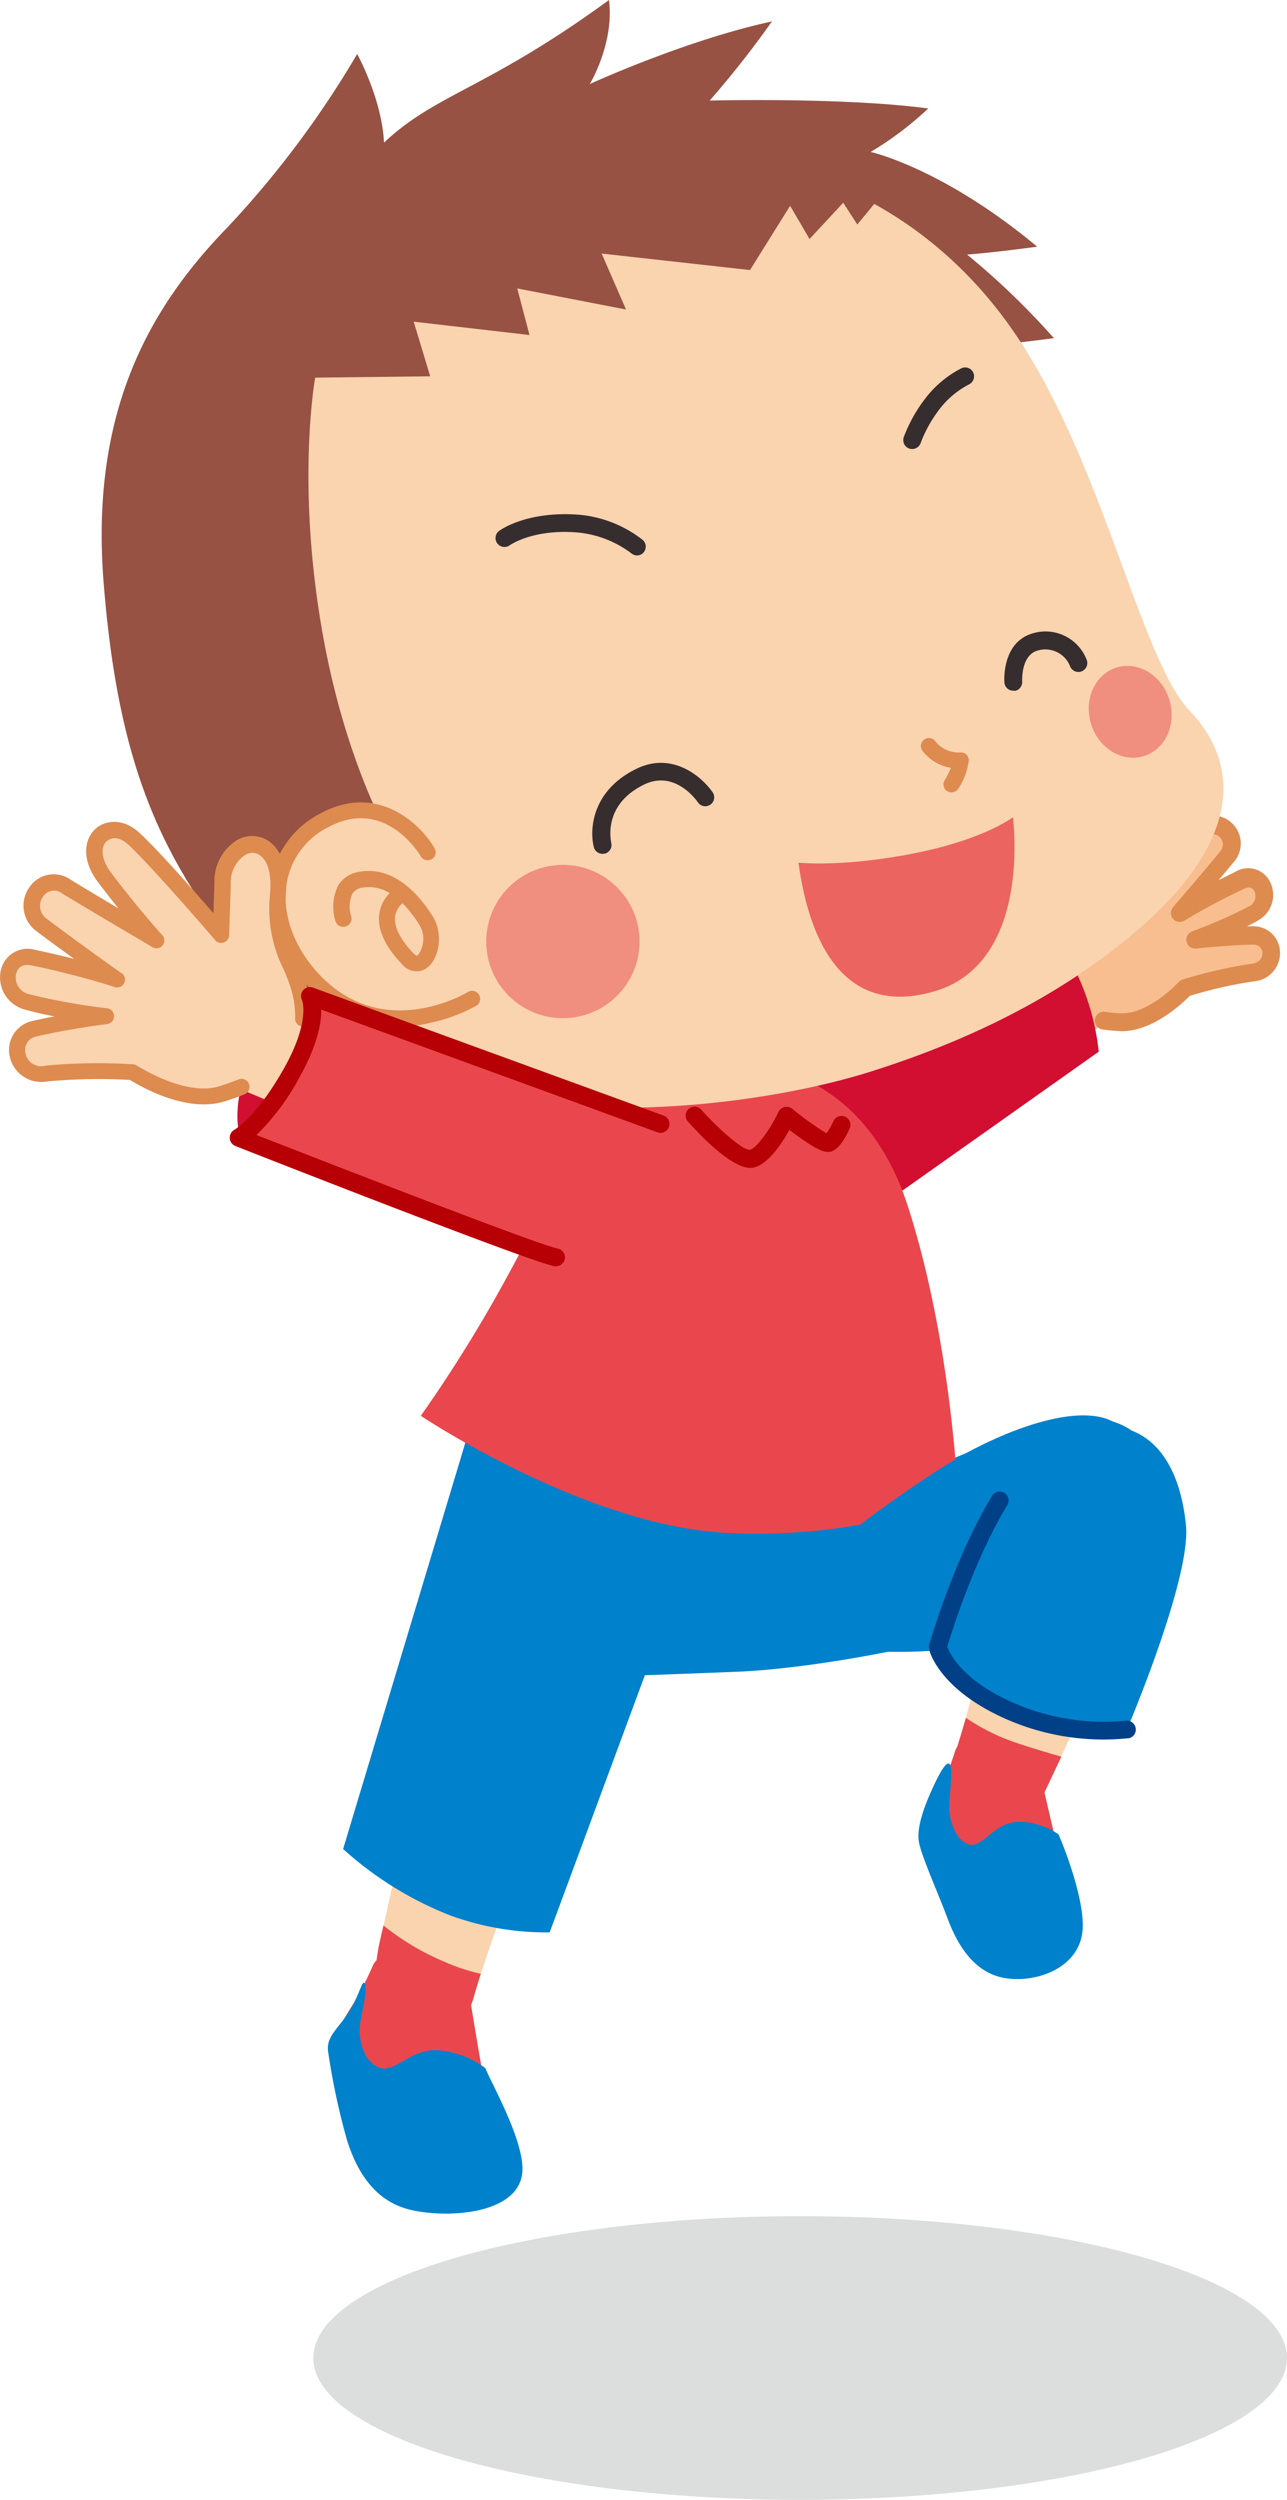 <svg xmlns="http://www.w3.org/2000/svg" viewBox="0 0 163.05 316.7"><defs><style>.cls-1{isolation:isolate;}.cls-2{fill:#f8be8f;}.cls-3{fill:#fad3af;}.cls-4{fill:#e9474d;}.cls-5{fill:#0081cc;}.cls-6{fill:#de8b50;}.cls-7{fill:#d20e31;}.cls-8{fill:#004086;}.cls-9{fill:#b60005;}.cls-10{fill:#975243;}.cls-11{fill:#362d2f;}.cls-12{fill:#eb645f;}.cls-13{fill:#f08e80;}.cls-14{mix-blend-mode:multiply;}.cls-15{fill:#dcdddd;}</style></defs><g class="cls-1"><g id="レイヤー_2" data-name="レイヤー 2"><g id="レイヤー_1-2" data-name="レイヤー 1"><path class="cls-2" d="M99.92,137.58c10.8,2.4,15.86,27.38,16.28,40.3.65,19.72-10.73,28.6-27.73,28.85-17.76.25-34-15.4-23.59-38C77.45,141.48,85.64,134.39,99.92,137.58Z"/><path class="cls-2" d="M136,183.32c-5-3.47-13.11.33-21.4,5.31-5.76,3.45-9.15,10.29-6.48,13.93,3,4.05,8.72,2.62,17.65-2.52C135.19,194.61,142.71,188,136,183.32Z"/><path class="cls-3" d="M74.9,211.33C71.66,222.82,63.41,241,60,253.13c-2.1,7.45-15.39,8.09-11.8-7.45,4.51-19.53,7.36-38.43,10.17-46.66C62.69,186.31,80.05,193.07,74.9,211.33Z"/><path class="cls-4" d="M48.18,245.68c.13-.59.26-1.17.4-1.75a32.09,32.09,0,0,0,7.77,4.61,24.39,24.39,0,0,0,4.56,1.51c-.34,1.06-.65,2.09-.93,3.08C57.88,260.58,44.59,261.22,48.18,245.68Z"/><path class="cls-4" d="M47.24,249c-2,4.58-3,5.39-4.15,7.7-1.46,2.84.9,11.06,3,15.2s5.64,5.63,10.72,4,6.09-4.88,5.12-9.35-1.8-9.87-2.38-13.32-4.13-4.93-6.23-5.23S48,247.15,47.24,249Z"/><path class="cls-5" d="M61.49,262a11.35,11.35,0,0,0-5.6-2.22c-3.69-.54-5.8,2.92-7.84,2.15s-2.7-3.68-2.43-5.52.9-4,.62-5-.67,1.34-2.06,3.5-2.87,3.07-2.61,5A87.25,87.25,0,0,0,44,271.25c1.12,3.46,3.22,7.52,7.9,8.67s13.51.62,14.24-4.45C66.7,271.68,62.28,264,61.49,262Z"/><path class="cls-5" d="M60,175.57l-.34,4.85L43.47,234.24a44.25,44.25,0,0,0,13.62,8.43,35.47,35.47,0,0,0,12.55,2.13L81.7,212.22s3.28-.1,11.72-.44,22.09-2.76,28.65-4.91,18.61-7.44,18.61-7.44,7.49-6.08,5.95-13.39c-.64-3.1-3.88-7.5-11.92-6.27-4,.62-15.59,5.71-15.59,5.71L118,179.19s-3,1-21.28.2A352.12,352.12,0,0,1,60,175.57Z"/><path class="cls-2" d="M104.38,142.62c5.46-3.59,30.91-20.82,30.91-20.82a5.51,5.51,0,0,1,4.33,1.47c1.8,1.82,0,6.52,0,6.52s-24.37,18-28.38,21.93S98.93,146.21,104.38,142.62Z"/><path class="cls-2" d="M141.8,129.55c4.12.26,8.31-4.32,8.31-4.32a58.33,58.33,0,0,1,8.54-2c3.31-.39,3-4.78,0-4.72-3.64.08-7.31.51-7.31.51a67.29,67.29,0,0,0,7.54-3.39c2.43-1.45,1.07-5.55-1.85-4.15a82.18,82.18,0,0,0-7.59,4.12s4.19-4.87,6-7.15-1.19-5.4-3.37-3.17-7.5,7.39-7.5,7.39,1.74-3.23,3.5-7.35-1.94-6-3.88-3S138,113.78,138,113.78l-1.41-5c-1.41-5-7.5-4.08-5.16,2.49,1.52,4.27.32,6.82.21,9.11-.15,3.27.29,4.83,2.73,6.75C136.41,128.76,138.53,129.34,141.8,129.55Z"/><path class="cls-6" d="M109.84,153.71a4.33,4.33,0,0,0,2.17-1.19,1.13,1.13,0,0,0-1.59-1.61,2.28,2.28,0,0,1-2.53.44,6.87,6.87,0,0,1-4.15-5,2.67,2.67,0,0,1,1.27-2.75c4.26-2.81,20.7-13.93,27.57-18.58a1.12,1.12,0,0,0,.44-1.29,9.23,9.23,0,0,1-.26-3.26,14.89,14.89,0,0,1,.22-1.73,13.93,13.93,0,0,0-.5-7.81c-.61-1.72-.62-3.15,0-3.82a1.11,1.11,0,0,1,1.09-.31,3,3,0,0,1,1.94,2.33l1.41,5a1.15,1.15,0,0,0,1,.82,1.13,1.13,0,0,0,1.12-.62c0-.09,4.27-8.47,6.15-11.38.51-.78,1.19-1.12,1.7-.85s.85,1.31.2,2.85c-1.71,4-3.43,7.22-3.45,7.26a1.13,1.13,0,0,0,1.78,1.34c.06-.05,5.34-5.21,7.51-7.41a1,1,0,0,1,1.55-.14,1.28,1.28,0,0,1,.14,1.81c-1.79,2.24-6,7.08-6,7.12a1.15,1.15,0,0,0,0,1.48,1.13,1.13,0,0,0,1.46.21s3.07-1.93,7.48-4c.63-.31,1.07-.22,1.33.26a1.44,1.44,0,0,1-.55,1.9A66.07,66.07,0,0,1,151,118a1.13,1.13,0,0,0,.54,2.17s3.65-.43,7.19-.5a1.1,1.1,0,0,1,1.21,1c0,.61-.3,1.3-1.38,1.42a59.63,59.63,0,0,0-8.74,2,1.08,1.08,0,0,0-.49.32s-3.88,4.18-7.41,3.95c-.73,0-1.37-.11-2-.19a1.13,1.13,0,0,0-.33,2.23c.66.1,1.36.17,2.15.22,4.08.26,8-3.47,9-4.46a54.64,54.64,0,0,1,8.06-1.83,3.61,3.61,0,0,0,3.36-3.82,3.34,3.34,0,0,0-3.5-3.16l-.67,0c.55-.27,1.06-.55,1.5-.81a3.67,3.67,0,0,0,1.37-4.9,3.08,3.08,0,0,0-4.29-1.23l-2.18,1.09c.75-.89,1.45-1.74,2-2.39a3.54,3.54,0,0,0-.41-4.91,3.27,3.27,0,0,0-4.66.23c-.7.72-1.74,1.75-2.83,2.82.22-.49.45-1,.67-1.54,1.22-2.86.27-4.93-1.21-5.72-1.29-.69-3.3-.47-4.65,1.62s-3.54,6.25-5,9l-.62-2.22a5.24,5.24,0,0,0-3.62-3.91,3.35,3.35,0,0,0-3.28,1c-.68.77-1.65,2.59-.41,6.07a12,12,0,0,1,.4,6.69,15.74,15.74,0,0,0-.26,2,13.12,13.12,0,0,0,.16,3.24c-7.21,4.88-22.77,15.4-26.9,18.11a4.91,4.91,0,0,0-2.26,4.92,9.07,9.07,0,0,0,5.65,6.88A5.06,5.06,0,0,0,109.84,153.71Z"/><path class="cls-7" d="M102.37,138.1l30-21.57s1.14.88,3.9,6.49a30.82,30.82,0,0,1,2.93,10.21l-29.68,21s-4.63.05-7.33-5.34S102.37,138.1,102.37,138.1Z"/><path class="cls-4" d="M97.52,135.26c6.37,1.35,13.79,6,17.52,17.62,5.53,17.19,6.32,36.63,6.32,36.63S109.88,195.1,92,194.19s-38.69-14.83-38.69-14.83A178.8,178.8,0,0,0,64,162.19c5.68-10.37,8-16.34,14.08-21.13S90.39,133.76,97.52,135.26Z"/><path class="cls-5" d="M107.41,194.31s9.93-7.65,16.08-10.8c6.87-3.52,14.1-5.48,17.77-3.27s6.15,11.31,2.48,18.4c-2.55,4.93-5.25,8.92-12,9.24s-13.66,1.8-21,1.28S101.89,197.68,107.41,194.31Z"/><path class="cls-3" d="M141.42,186.38c6,2.92,4.14,8.1,0,19a215.32,215.32,0,0,1-9.14,21.73c-2.32,4.86-13.67,2.66-11.17-5.37,2.26-7.25,3.35-12.09,5.53-19.31C130.14,190.92,135.23,183.38,141.42,186.38Z"/><path class="cls-4" d="M121.14,221.73c.45-1.45.86-2.81,1.23-4.1a26.82,26.82,0,0,0,6.75,3.28c2,.66,3.82,1.2,5.34,1.63-.63,1.35-1.33,2.83-2.15,4.56C130,232,118.64,229.76,121.14,221.73Z"/><path class="cls-4" d="M121,221.83c-1.35,4.52-3.49,7.07-3.2,10.7s1.92,7.33,4,11,5.2,4.76,9.37,2.69,4.76-5.2,3.59-9.33-2.29-9.14-3-12.34-3.88-4.25-5.68-4.34S121.56,220.05,121,221.83Z"/><path class="cls-5" d="M134.1,232.38a8.71,8.71,0,0,0-4.9-1.58c-3.16-.15-4.68,3.4-6.46,2.86s-2.56-3.28-2.48-5.08.46-4,.14-4.92-1.31.79-2.31,3-2,4.88-1.67,6.7,2.42,6.44,3.62,9.66,3.3,6.94,7.34,7.58,9.56-1.37,9.79-6.33C137.34,240.56,134.92,234.23,134.1,232.38Z"/><path class="cls-5" d="M134.64,181.88c9-3.7,14.62,1.3,15.61,11.36.66,6.75-7.48,25.87-7.48,25.87a29.63,29.63,0,0,1-15.06-2.46c-7.9-3.53-8.87-8-8.87-8S125.33,185.7,134.64,181.88Z"/><path class="cls-8" d="M143,220.21a1.12,1.12,0,0,0,.88-1.27,1.13,1.13,0,0,0-1.28-.95,28.66,28.66,0,0,1-14.44-2.37c-6.16-2.75-7.8-6.05-8.15-7,.54-1.83,3.39-11,7.63-18a1.13,1.13,0,0,0-1.93-1.17c-4.87,8-7.84,18.47-8,18.91a1.1,1.1,0,0,0,0,.54c0,.21,1.18,5,9.51,8.77a30.63,30.63,0,0,0,15.69,2.54Z"/><path class="cls-9" d="M105.11,145.91l.1,0c1.06-.27,1.91-1.76,2.43-2.95a1.12,1.12,0,0,0-.57-1.49,1.13,1.13,0,0,0-1.49.57,8.56,8.56,0,0,1-.87,1.53,37,37,0,0,1-4.32-3.09,1.14,1.14,0,0,0-1-.23,1.16,1.16,0,0,0-.77.61c-1,2.16-2.81,4.65-3.61,4.79s-3.71-2.37-6.11-5a1.13,1.13,0,1,0-1.68,1.5c1.66,1.87,5.79,6.16,8.14,5.78,1.87-.3,3.65-3,4.65-4.79C103.75,146,104.64,146,105.11,145.91Z"/><path class="cls-10" d="M123.52,44s4.58-.45,10-1.16a95.92,95.92,0,0,0-11-10.59s3-.2,8.88-1c-12-10-21.1-12-21.1-12a41.6,41.6,0,0,0,7.3-5.51c-10.82-1.44-27.69-1-27.69-1A122.55,122.55,0,0,0,97.8,2.71c-11.07,2.41-23.08,7.94-23.08,7.94S77.86,5.45,77.15,0C61.7,11.29,55.26,11.83,48.65,18.07c-.27-5.58-3.4-11.23-3.4-11.23a122.89,122.89,0,0,1-16.47,22c-9.7,10-17.37,23.13-15.66,44.86,1.9,24.2,7.73,35.65,18.24,48.51,9.94,12.18,18.33,13.79,34.56,16a99.4,99.4,0,0,0,41.8-3c9.94-3,26.41-9.41,32.89-26.95,4.66-12.6-1.35-34-6.74-45.62A130.81,130.81,0,0,0,123.52,44Z"/><path class="cls-3" d="M69.26,22.21c24.2-7.33,46.64,1.27,59.45,20.22,11.12,16.45,15.73,41,22,47.61,6.67,7,6.28,16.67-6.47,27.68-8.38,7.23-19.29,13.4-33.82,18-12.37,3.95-38.51,7.92-58,.24S23.17,104.31,23.55,81.5C24,53.26,40.78,30.84,69.26,22.21Z"/><path class="cls-10" d="M52.78,111.91S44.65,101.2,40.93,80.58c-3.47-19.24-1-32.74-1-32.74l14.57-.17-2.09-6.92,14.67,1.69-1.55-5.9,13.78,2.67-3.09-7.09,18.8,2.09,5.08-8.14,2.46,4.21,4.27-4.6,1.78,2.76,3.11-3.77S96.55,11.82,72.89,14.74s-40.39,11-52.43,31c-9.73,16.16-5.08,39.29-.8,55s14.92,25,19.63,29a29.34,29.34,0,0,0,13.26,6.36s-3.9-4.71-2.94-12.79C50.54,115.42,52.78,111.91,52.78,111.91Z"/><path class="cls-3" d="M59.81,126.54s-10.75,6.56-19.38-1.68c-6.87-6.56-7.4-16.63.72-21s13,4.07,13,4.07c3.17,4.23,1.57,5.19,3.74,9.25C59.63,120.38,63.35,122.63,59.81,126.54Z"/><path class="cls-6" d="M54.44,129.59a20.82,20.82,0,0,0,5.9-2.18,1,1,0,0,0-1.06-1.74c-.41.25-10.2,6-18.15-1.54-3.59-3.43-5.41-7.9-4.85-11.95a9.69,9.69,0,0,1,5.35-7.41c7.14-3.82,11.49,3.39,11.67,3.7a1,1,0,0,0,1.76-1c-1.87-3.21-7.29-8.26-14.39-4.46a11.81,11.81,0,0,0-6.41,8.93c-.64,4.69,1.4,9.81,5.46,13.69A15.78,15.78,0,0,0,54.44,129.59Z"/><path class="cls-6" d="M50.93,122.15c-2.25-2.37-3.21-4.58-2.85-6.56a4.59,4.59,0,0,1,1.29-2.44,4.91,4.91,0,0,0-3.4-.71,1.8,1.8,0,0,0-1.33.78,4.05,4.05,0,0,0-.15,2.86,1,1,0,0,1-2,.59,6.12,6.12,0,0,1,.36-4.51,3.85,3.85,0,0,1,2.72-1.73c3.31-.56,6.48,1.35,9.18,5.54,1.48,2.29.89,5.43-.6,6.6a2.36,2.36,0,0,1-1,.46A2.42,2.42,0,0,1,50.93,122.15ZM50.07,116c-.22,1.29.59,3,2.33,4.79.35.36.46.28.54.21a3.42,3.42,0,0,0,.15-3.9A15.73,15.73,0,0,0,51,114.42,2.72,2.72,0,0,0,50.07,116Z"/><path class="cls-6" d="M120.76,100.36a1,1,0,0,0,.65-.45,8.52,8.52,0,0,0,1.33-3.57,1,1,0,0,0-.3-.73,1.08,1.08,0,0,0-.74-.29,3.78,3.78,0,0,1-3.18-1.38,1,1,0,0,0-1.68,1.14,5.68,5.68,0,0,0,3.63,2.19,10.8,10.8,0,0,1-.78,1.56,1,1,0,0,0,.32,1.4A1,1,0,0,0,120.76,100.36Z"/><path class="cls-11" d="M128.61,87.52a1.14,1.14,0,0,0,.89-1.19s-.19-3.27,1.91-3.9a3.37,3.37,0,0,1,4.14,1.93,1.13,1.13,0,1,0,2.08-.87,5.58,5.58,0,0,0-6.87-3.23c-3.85,1.17-3.53,6-3.51,6.24a1.13,1.13,0,0,0,1.21,1Z"/><path class="cls-11" d="M76.57,108.14h.07a1.13,1.13,0,0,0,.79-1.39c0-.18-1.14-4.73,4.11-7.33,4-2,6.8,2.1,6.92,2.28a1.13,1.13,0,0,0,1.87-1.26c-1.38-2.05-5.2-5.32-9.79-3-5.56,2.74-5.89,7.7-5.29,9.94A1.13,1.13,0,0,0,76.57,108.14Z"/><path class="cls-11" d="M115.8,56.86a1.14,1.14,0,0,0,.84-.74,16.49,16.49,0,0,1,2.71-4.69,11.21,11.21,0,0,1,3.41-2.73,1.15,1.15,0,0,0,.54-1.51,1.13,1.13,0,0,0-1.51-.53A13.49,13.49,0,0,0,117.61,50a18.83,18.83,0,0,0-3.12,5.4,1.14,1.14,0,0,0,.72,1.43A1.08,1.08,0,0,0,115.8,56.86Z"/><path class="cls-11" d="M80.91,70.35a1.11,1.11,0,0,0,.63-.37,1.13,1.13,0,0,0-.13-1.59,15.27,15.27,0,0,0-8.14-3.19c-6.63-.48-10,2-10.11,2.12a1.13,1.13,0,0,0,1.37,1.79S67.4,67,73.1,67.45A13.35,13.35,0,0,1,80,70.11,1.13,1.13,0,0,0,80.91,70.35Z"/><path class="cls-12" d="M101.16,109.29s5.85.63,15.16-1.29c8.53-1.76,12-4.47,12-4.47s2.5,18.24-9.76,22C107.09,129,102.56,119.6,101.16,109.29Z"/><circle class="cls-13" cx="71.3" cy="119.28" r="9.71" transform="translate(-10.78 7.15) rotate(-5.34)"/><ellipse class="cls-13" cx="143.18" cy="90.19" rx="5.19" ry="5.87" transform="translate(-20 45.39) rotate(-16.86)"/><path class="cls-7" d="M39.3,126.39s-4.42.89-7.6,8c-2.68,6-1.23,9.92-1.23,9.92a11.76,11.76,0,0,0,8.23-7.18C41.43,130.11,39.3,126.39,39.3,126.39Z"/><path class="cls-3" d="M77.36,143.21c-7.68-2.72-43.65-16-43.65-16a6.9,6.9,0,0,0-4.81,3.08c-1.64,2.74,2,7.88,2,7.88s34.88,14.45,40.91,18S85,145.92,77.36,143.21Z"/><path class="cls-3" d="M28.14,138.59c-4.91,1.55-11.35-2.75-11.35-2.75A72.69,72.69,0,0,0,5.86,136c-4.13.52-5.06-4.89-1.43-5.71,4.43-1,9-1.58,9-1.58a81.5,81.5,0,0,1-10.14-1.85c-3.37-1-2.95-6.4,1-5.57A102.81,102.81,0,0,1,14.72,124s-6.54-4.64-9.43-6.85-.17-6.89,3.14-4.86S19.71,119,19.71,119s-3.07-3.39-6.42-7.85.53-7.9,3.78-4.86,11,12,11,12l.22-6.46c.21-6.47,7.85-7.19,7,1.46-.57,5.63,1.66,8.36,2.47,11.09,1.17,3.92,1.1,5.93-1.28,9C34.43,136,32,137.35,28.14,138.59Z"/><path class="cls-6" d="M74.93,157.76a6.19,6.19,0,0,0,2.12-.91,10.92,10.92,0,0,0,4.6-9.65,5.74,5.74,0,0,0-4-4.95c-5.84-2.06-28.16-10.26-38.24-14a15.41,15.41,0,0,0-.78-4.13,19.15,19.15,0,0,0-.88-2.29,15.14,15.14,0,0,1-1.55-8.41c.44-4.39-1.16-6.18-2.16-6.87a3.76,3.76,0,0,0-3.87-.21,6.12,6.12,0,0,0-3,5.48l-.13,3.87c-2.47-2.83-7-8-9.34-10.15-2.08-1.95-4.35-1.66-5.58-.56-1.42,1.28-1.89,3.87.29,6.77.9,1.19,1.78,2.32,2.59,3.32-2.21-1.31-4.63-2.75-6.1-3.66a3.7,3.7,0,0,0-5.18,1A4,4,0,0,0,4.67,118c1.19.91,3,2.23,4.71,3.47-1.42-.36-3.07-.75-4.88-1.13a3.47,3.47,0,0,0-4.37,2.48A4.2,4.2,0,0,0,3,127.85a39.53,39.53,0,0,0,3.91.91c-.88.16-1.79.35-2.7.56a3.76,3.76,0,0,0-3,4.41A4.1,4.1,0,0,0,6,137a70.31,70.31,0,0,1,10.47-.19c1.28.8,7.17,4.24,12,2.71.93-.29,1.75-.58,2.51-.89a1,1,0,0,0,.55-1.33,1,1,0,0,0-1.32-.55c-.71.28-1.48.56-2.35.84C23.44,139,17.41,135,17.35,135a1,1,0,0,0-.5-.17A71.12,71.12,0,0,0,5.74,135a2,2,0,0,1-2.52-1.63,1.73,1.73,0,0,1,1.44-2.08c4.32-1,8.85-1.55,8.9-1.56a1,1,0,0,0,.89-1,1,1,0,0,0-.89-1,79.33,79.33,0,0,1-10-1.81,2.18,2.18,0,0,1-1.5-2.61c.13-.5.56-1.3,2-1,6,1.26,10.27,2.67,10.32,2.68a1,1,0,0,0,.9-1.79c-.06,0-6.55-4.66-9.39-6.83a2,2,0,0,1-.45-2.77,1.65,1.65,0,0,1,2.44-.41c3.28,2,11.22,6.67,11.3,6.72a1,1,0,0,0,1.27-1.56s-3.09-3.41-6.37-7.78c-1.4-1.86-1.27-3.4-.56-4s1.68-.56,2.83.52c3.17,3,10.81,11.87,10.89,12a1,1,0,0,0,1.11.3,1,1,0,0,0,.68-.93l.21-6.46a4.13,4.13,0,0,1,1.88-3.73,1.69,1.69,0,0,1,1.8.07c1.05.72,1.53,2.58,1.28,5a17.22,17.22,0,0,0,1.71,9.42,19,19,0,0,1,.81,2.06,11.87,11.87,0,0,1,.67,4.17,1,1,0,0,0,.66,1c9.72,3.57,33,12.11,38.95,14.22a3.71,3.71,0,0,1,2.61,3.28,9,9,0,0,1-3.69,7.71,3.24,3.24,0,0,1-3.61.24,1,1,0,0,0-1,1.74A5,5,0,0,0,74.93,157.76Z"/><path class="cls-4" d="M83.61,142.36,39.26,126.17s1.52,2.92-2.27,9.67-6.76,8.27-6.76,8.27S67,158.59,70.44,159.29s7.92-.22,11.61-5.11S85.67,144.72,83.61,142.36Z"/><path class="cls-9" d="M70.68,160.39a1.13,1.13,0,0,0,0-2.21c-2.57-.52-26.89-10-38.18-14.39a30.26,30.26,0,0,0,5.49-7.4c2.22-4,2.73-6.75,2.71-8.49l42.53,15.52A1.13,1.13,0,1,0,84,141.3L39.64,125.11a1.13,1.13,0,0,0-1.38,1.58h0s1.1,2.63-2.25,8.6c-3.52,6.27-6.28,7.81-6.3,7.82a1.16,1.16,0,0,0-.6,1.07,1.12,1.12,0,0,0,.71,1c1.51.6,36.93,14.53,40.4,15.23A1.19,1.19,0,0,0,70.68,160.39Z"/><g class="cls-14"><ellipse class="cls-15" cx="101.37" cy="298.72" rx="61.68" ry="17.97"/></g></g></g></g></svg>